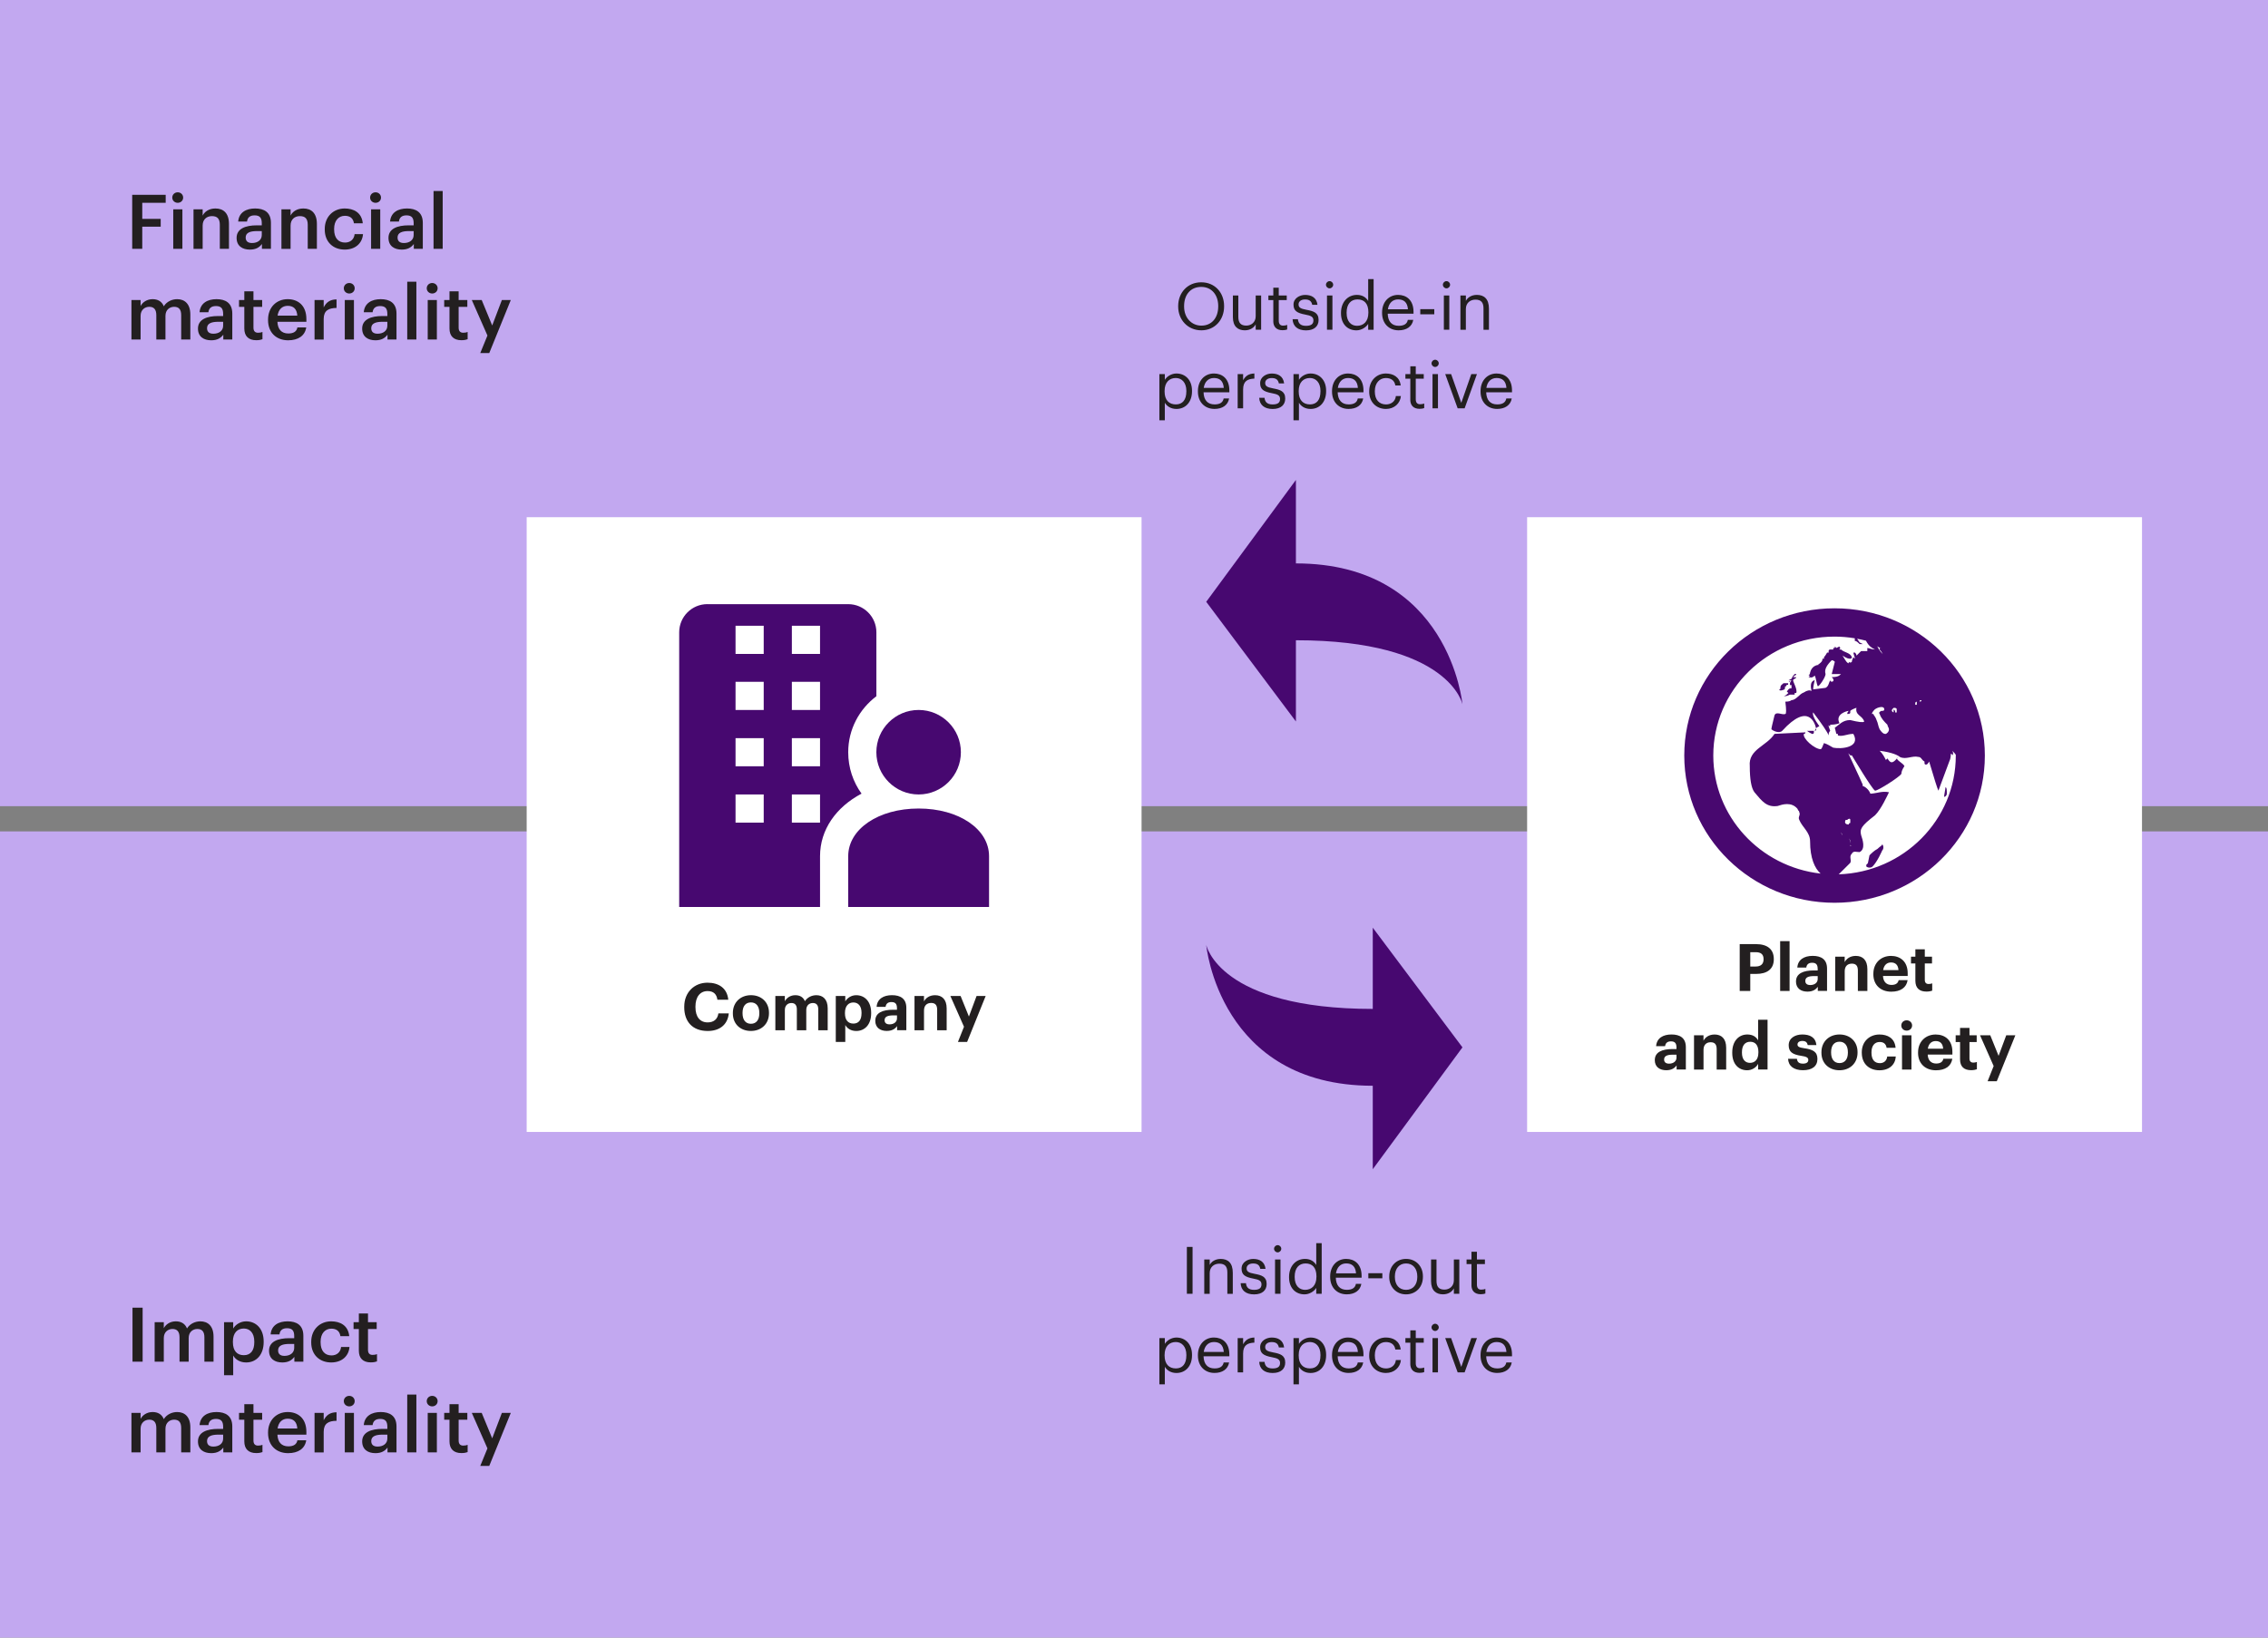 <svg xmlns="http://www.w3.org/2000/svg" id="Layer_1" data-name="Layer 1" viewBox="0 0 900 650"><rect x="0" y="0" width="900" height="650" fill="#808080" stroke="none"/><defs><style>.cls-1{fill:#fff}.cls-2{fill:#48086f}.cls-3{fill:#231f20}.cls-4{fill:#c2a8f0}.cls-5{fill:#470870}</style></defs><path d="M0 0h900v320H0zM0 330h900v320H0z" class="cls-4"/><path d="M209 205.29h244v244H209z" class="cls-1"/><g><path d="M271.53 399.75v-.21c0-5.64 3.95-9.49 9.23-9.49 4.47 0 7.8 2.18 8.24 6.76h-4.32c-.31-2.24-1.56-3.43-3.9-3.43-2.94 0-4.81 2.29-4.81 6.14v.21c0 3.85 1.77 6.08 4.84 6.08 2.31 0 3.93-1.17 4.26-3.56h4.13c-.47 4.6-3.77 6.97-8.35 6.97-6.08 0-9.33-3.74-9.33-9.46ZM290.82 402.27v-.21c0-4.26 3.09-7.05 7.18-7.05s7.15 2.73 7.15 6.97v.21c0 4.29-3.09 7.02-7.18 7.02s-7.15-2.7-7.15-6.94Zm10.5-.05v-.18c0-2.6-1.22-4.16-3.33-4.16s-3.33 1.51-3.33 4.11v.21c0 2.6 1.2 4.16 3.33 4.16s3.33-1.56 3.33-4.13ZM307.67 395.33h3.77v2.08c.68-1.27 2.13-2.39 4.16-2.39 1.79 0 3.15.75 3.8 2.37 1.09-1.64 2.86-2.37 4.58-2.37 2.52 0 4.47 1.59 4.47 5.2v8.71h-3.74v-8.29c0-1.74-.78-2.52-2.13-2.52-1.46 0-2.63.94-2.63 2.78v8.03h-3.74v-8.29c0-1.74-.81-2.52-2.13-2.52-1.46 0-2.63.94-2.63 2.78v8.03h-3.77v-13.6ZM331.66 395.33h3.77v2.13c.75-1.3 2.34-2.44 4.34-2.44 3.33 0 5.93 2.47 5.93 6.97v.21c0 4.5-2.55 7.02-5.93 7.02-2.11 0-3.64-1.04-4.34-2.37v6.71h-3.77v-18.23Zm10.22 6.89v-.21c0-2.76-1.35-4.11-3.25-4.11s-3.33 1.38-3.33 4.11v.21c0 2.73 1.3 4.06 3.35 4.06s3.22-1.4 3.22-4.06ZM347.34 405.16c0-3.17 2.91-4.37 7.07-4.37h1.53v-.55c0-1.61-.49-2.5-2.21-2.5-1.48 0-2.16.75-2.31 1.92h-3.56c.23-3.22 2.78-4.65 6.11-4.65s5.69 1.35 5.69 5.04v8.87h-3.67v-1.64c-.78 1.09-1.98 1.92-4.11 1.92-2.47 0-4.55-1.2-4.55-4.06Zm8.61-.99v-1.14h-1.46c-2.18 0-3.46.47-3.46 1.92 0 .99.6 1.64 1.98 1.64 1.66 0 2.94-.91 2.94-2.42ZM362.89 395.33h3.77v2.16c.68-1.35 2.16-2.47 4.42-2.47 2.68 0 4.58 1.61 4.58 5.25v8.66h-3.77v-8.11c0-1.85-.73-2.73-2.39-2.73s-2.83.99-2.83 2.99v7.85h-3.77v-13.6ZM382.54 407.55l-5.41-12.22h4.06l3.3 8.16 3.04-8.16h3.61l-7.36 18.23h-3.64l2.39-6.01Z" class="cls-3"/></g><path d="M364.53 320.92c-15.93 0-27.94 8.14-27.94 18.92v20.15h55.89v-20.15c0-10.78-12.01-18.92-27.94-18.92m-50.31-5.59h11.18v11.18h-11.18v-11.18Zm-22.35 0h11.18v11.18h-11.18v-11.18Zm22.35-22.35h11.18v11.18h-11.18v-11.18Zm-22.35 0h11.18v11.18h-11.18v-11.18Zm72.65-11.18c-9.26 0-16.77 7.51-16.77 16.77s7.51 16.77 16.77 16.77 16.77-7.51 16.77-16.77-7.51-16.77-16.77-16.77m-50.3-33.42h11.18v11.18h-11.18v-11.18Zm-22.35 0h11.18v11.18h-11.18v-11.18Zm22.35 22.24h11.18v11.18h-11.18v-11.18Zm-22.35 0h11.18v11.18h-11.18v-11.18Zm-11.18-30.83c-6.16 0-11.18 5.01-11.18 11.18v109.02h55.89v-20.15c0-10.55 6.38-19.5 16.47-24.83-3.31-4.59-5.29-10.22-5.29-16.44 0-9.11 4.43-17.13 11.18-22.22v-25.37c0-6.17-5.01-11.18-11.18-11.18H280.7Z" class="cls-5"/><path d="M606 205.29h244v244H606z" class="cls-1"/><g><path d="M690.37 374.74h6.42c4.52 0 7.1 2 7.1 5.93v.1c0 3.93-2.73 5.8-6.97 5.8h-2.37v6.76h-4.19v-18.59Zm6.31 8.89c2.05 0 3.15-.99 3.15-2.83v-.1c0-1.98-1.14-2.76-3.15-2.76h-2.13v5.69h2.13ZM706.41 373.57h3.74v19.76h-3.74v-19.76ZM712.7 389.56c0-3.17 2.91-4.37 7.07-4.37h1.53v-.55c0-1.61-.49-2.5-2.21-2.5-1.48 0-2.16.75-2.31 1.92h-3.56c.23-3.22 2.78-4.65 6.11-4.65s5.69 1.35 5.69 5.04v8.87h-3.67v-1.64c-.78 1.09-1.98 1.92-4.11 1.92-2.47 0-4.55-1.2-4.55-4.06Zm8.61-.99v-1.14h-1.46c-2.18 0-3.46.47-3.46 1.92 0 .99.6 1.64 1.98 1.64 1.66 0 2.94-.91 2.94-2.42ZM728.25 379.73h3.77v2.16c.68-1.35 2.16-2.47 4.42-2.47 2.68 0 4.58 1.61 4.58 5.25v8.66h-3.77v-8.11c0-1.85-.73-2.73-2.39-2.73s-2.83.99-2.83 2.99v7.85h-3.77v-13.6ZM743.4 386.7v-.21c0-4.29 3.04-7.07 6.99-7.07 3.51 0 6.63 2.05 6.63 6.92v1.04h-9.8c.1 2.26 1.33 3.56 3.38 3.56 1.74 0 2.6-.75 2.83-1.9h3.56c-.44 2.94-2.78 4.58-6.5 4.58-4.11 0-7.1-2.57-7.1-6.92Zm9.96-1.64c-.13-2.05-1.17-3.04-2.96-3.04-1.69 0-2.83 1.12-3.12 3.04h6.08ZM760.07 389.3v-6.89h-1.74v-2.68h1.74v-2.94h3.74v2.94h2.86v2.68h-2.86v6.55c0 1.09.55 1.61 1.51 1.61.57 0 .99-.08 1.43-.26v2.91c-.52.18-1.27.36-2.29.36-2.86 0-4.39-1.46-4.39-4.29ZM656.67 420.76c0-3.17 2.91-4.37 7.07-4.37h1.53v-.55c0-1.61-.49-2.5-2.21-2.5-1.48 0-2.16.75-2.31 1.92h-3.56c.23-3.22 2.78-4.65 6.11-4.65s5.69 1.35 5.69 5.04v8.87h-3.67v-1.64c-.78 1.09-1.98 1.92-4.11 1.92-2.47 0-4.55-1.2-4.55-4.06Zm8.61-.99v-1.14h-1.46c-2.18 0-3.46.47-3.46 1.92 0 .99.6 1.64 1.98 1.64 1.66 0 2.94-.91 2.94-2.42ZM672.22 410.93h3.77v2.16c.68-1.35 2.16-2.47 4.42-2.47 2.68 0 4.58 1.61 4.58 5.25v8.66h-3.77v-8.11c0-1.85-.73-2.73-2.39-2.73s-2.83.99-2.83 2.99v7.85h-3.77v-13.6ZM687.4 417.92v-.21c0-4.47 2.57-7.1 5.98-7.1 2.18 0 3.54.96 4.29 2.34v-8.19h3.74v19.76h-3.74v-2.26c-.7 1.38-2.37 2.55-4.37 2.55-3.3 0-5.9-2.37-5.9-6.89Zm10.38-.13v-.21c0-2.7-1.2-4.08-3.25-4.08s-3.28 1.43-3.28 4.13v.21c0 2.7 1.3 4.03 3.17 4.03 1.98 0 3.35-1.33 3.35-4.08ZM709.55 420.26h3.51c.16 1.22.75 1.92 2.39 1.92 1.46 0 2.13-.55 2.13-1.48s-.81-1.33-2.76-1.61c-3.61-.55-5.02-1.59-5.02-4.24 0-2.83 2.6-4.24 5.38-4.24 3.02 0 5.28 1.09 5.62 4.21h-3.46c-.21-1.12-.83-1.64-2.13-1.64-1.22 0-1.92.57-1.92 1.4s.65 1.2 2.63 1.48c3.41.49 5.28 1.35 5.28 4.26s-2.13 4.47-5.72 4.47-5.8-1.61-5.93-4.55ZM722.79 417.87v-.21c0-4.26 3.09-7.05 7.18-7.05s7.15 2.73 7.15 6.97v.21c0 4.29-3.09 7.02-7.18 7.02s-7.15-2.7-7.15-6.94Zm10.5-.05v-.18c0-2.6-1.22-4.16-3.33-4.16s-3.33 1.51-3.33 4.11v.21c0 2.6 1.2 4.16 3.33 4.16s3.33-1.56 3.33-4.13ZM738.8 417.9v-.21c0-4.39 3.15-7.07 7.02-7.07 3.15 0 6.06 1.38 6.4 5.28h-3.56c-.26-1.59-1.22-2.31-2.76-2.31-1.95 0-3.25 1.46-3.25 4.06v.21c0 2.73 1.22 4.13 3.33 4.13 1.51 0 2.73-.88 2.91-2.63h3.41c-.21 3.22-2.55 5.46-6.5 5.46s-6.99-2.47-6.99-6.92ZM754.48 407.03c0-1.17.94-2.05 2.13-2.05s2.16.88 2.16 2.05-.94 2.05-2.16 2.05-2.13-.88-2.13-2.05Zm.29 3.9h3.74v13.6h-3.74v-13.6ZM761.14 417.9v-.21c0-4.29 3.04-7.07 6.99-7.07 3.51 0 6.63 2.05 6.63 6.92v1.04h-9.8c.1 2.26 1.33 3.56 3.38 3.56 1.74 0 2.6-.75 2.83-1.9h3.56c-.44 2.94-2.78 4.58-6.5 4.58-4.11 0-7.1-2.57-7.1-6.92Zm9.95-1.64c-.13-2.05-1.17-3.04-2.96-3.04-1.69 0-2.83 1.12-3.12 3.04h6.08ZM777.8 420.5v-6.89h-1.74v-2.68h1.74v-2.94h3.74v2.94h2.86v2.68h-2.86v6.55c0 1.09.55 1.61 1.51 1.61.57 0 .99-.08 1.43-.26v2.91c-.52.18-1.27.36-2.29.36-2.86 0-4.39-1.46-4.39-4.29ZM791.14 423.15l-5.41-12.22h4.06l3.3 8.16 3.04-8.16h3.61l-7.36 18.23h-3.64l2.39-6.01Z" class="cls-3"/></g><g><path d="M467.53 121.7v-.21c0-5.28 3.69-9.44 9.15-9.44s9.07 4.16 9.07 9.39v.21c0 5.25-3.61 9.46-9.02 9.46s-9.2-4.21-9.2-9.41Zm15.89-.07v-.21c0-4.16-2.44-7.54-6.73-7.54s-6.81 3.17-6.81 7.59v.21c0 4.5 2.99 7.57 6.86 7.57 4.13 0 6.68-3.12 6.68-7.62ZM489.24 125.89v-8.61h2.16v8.5c0 2.39 1.01 3.46 3.15 3.46 1.92 0 3.74-1.27 3.74-3.72v-8.24h2.16v13.6h-2.16v-2.16c-.62 1.27-2.13 2.39-4.32 2.39-2.7 0-4.73-1.48-4.73-5.23ZM505.28 127.48v-8.37h-1.95v-1.82h1.95v-3.09h2.16v3.09h3.17v1.82h-3.17v8.16c0 1.33.6 1.98 1.69 1.98.68 0 1.2-.1 1.66-.29v1.82c-.44.16-.96.29-1.85.29-2.47 0-3.67-1.46-3.67-3.59ZM512.93 126.7h2.11c.16 1.61 1.01 2.63 3.2 2.63 2.05 0 2.96-.7 2.96-2.16s-1.07-1.9-3.17-2.29c-3.54-.65-4.73-1.64-4.73-4 0-2.52 2.47-3.82 4.6-3.82 2.44 0 4.55.99 4.91 3.93h-2.08c-.31-1.48-1.14-2.13-2.86-2.13-1.56 0-2.57.78-2.57 1.95s.68 1.72 3.17 2.16c2.81.52 4.78 1.14 4.78 4.03 0 2.47-1.69 4.13-4.99 4.13s-5.2-1.64-5.33-4.42ZM526.18 113.02c0-.78.65-1.43 1.43-1.43s1.43.65 1.43 1.43-.65 1.43-1.43 1.43-1.43-.65-1.43-1.43Zm.4 4.26h2.16v13.6h-2.16v-13.6ZM532.14 124.36v-.21c0-4.16 2.6-7.1 6.34-7.1 2.26 0 3.67 1.09 4.45 2.42v-8.68h2.16v20.1h-2.16v-2.34c-.78 1.33-2.68 2.57-4.65 2.57-3.56 0-6.14-2.52-6.14-6.76Zm10.87-.19v-.21c0-3.48-1.66-5.12-4.32-5.12s-4.32 1.9-4.32 5.2v.21c0 3.43 1.85 5.07 4.13 5.07 2.52 0 4.5-1.66 4.5-5.15ZM548.44 124.23v-.21c0-4.11 2.63-6.97 6.37-6.97 3.15 0 6.11 1.9 6.11 6.76v.7h-10.24c.1 3.09 1.59 4.81 4.37 4.81 2.11 0 3.33-.78 3.61-2.37h2.16c-.47 2.73-2.73 4.16-5.8 4.16-3.85 0-6.58-2.7-6.58-6.89Zm10.27-1.46c-.21-2.81-1.66-3.93-3.9-3.93s-3.69 1.51-4.06 3.93h7.96ZM563.6 122.72h5.56v2.03h-5.56v-2.03ZM572.57 113.02c0-.78.65-1.43 1.43-1.43s1.43.65 1.43 1.43-.65 1.43-1.43 1.43-1.43-.65-1.43-1.43Zm.39 4.26h2.16v13.6h-2.16v-13.6ZM579.54 117.28h2.16v2.16c.62-1.27 2.13-2.39 4.37-2.39 2.81 0 4.78 1.53 4.78 5.49v8.35h-2.16v-8.5c0-2.39-1.01-3.46-3.2-3.46-2 0-3.8 1.27-3.8 3.72v8.24h-2.16v-13.6ZM460.07 148.48h2.16v2.29c.78-1.33 2.63-2.52 4.6-2.52 3.56 0 6.19 2.6 6.19 6.84v.21c0 4.16-2.44 7.02-6.19 7.02-2.24 0-3.82-1.12-4.6-2.47v6.97h-2.16v-18.33Zm10.71 6.92v-.21c0-3.43-1.9-5.15-4.19-5.15-2.52 0-4.45 1.66-4.45 5.15v.21c0 3.48 1.82 5.12 4.47 5.12s4.16-1.82 4.16-5.12ZM475.36 155.43v-.21c0-4.11 2.63-6.97 6.37-6.97 3.15 0 6.11 1.9 6.11 6.76v.7H477.6c.1 3.09 1.59 4.81 4.37 4.81 2.11 0 3.33-.78 3.61-2.37h2.16c-.47 2.73-2.73 4.16-5.8 4.16-3.85 0-6.58-2.7-6.58-6.89Zm10.27-1.46c-.21-2.81-1.66-3.93-3.9-3.93s-3.69 1.51-4.06 3.93h7.96ZM491.14 148.48h2.16v2.44c.86-1.53 2.03-2.6 4.47-2.68v2.03c-2.73.13-4.47.99-4.47 4.34v7.46h-2.16v-13.6ZM499.69 157.9h2.11c.16 1.61 1.01 2.63 3.2 2.63 2.05 0 2.96-.7 2.96-2.16s-1.07-1.9-3.17-2.29c-3.54-.65-4.73-1.64-4.73-4 0-2.52 2.47-3.82 4.6-3.82 2.44 0 4.55.99 4.91 3.93h-2.08c-.31-1.48-1.14-2.13-2.86-2.13-1.56 0-2.57.78-2.57 1.95s.68 1.72 3.17 2.16c2.81.52 4.78 1.14 4.78 4.03 0 2.47-1.69 4.13-4.99 4.13s-5.2-1.64-5.33-4.42ZM513.29 148.48h2.16v2.29c.78-1.33 2.63-2.52 4.6-2.52 3.56 0 6.19 2.6 6.19 6.84v.21c0 4.16-2.44 7.02-6.19 7.02-2.24 0-3.82-1.12-4.6-2.47v6.97h-2.16v-18.33ZM524 155.4v-.21c0-3.43-1.9-5.15-4.19-5.15-2.52 0-4.45 1.66-4.45 5.15v.21c0 3.48 1.82 5.12 4.47 5.12s4.16-1.82 4.16-5.12ZM528.58 155.43v-.21c0-4.11 2.63-6.97 6.37-6.97 3.15 0 6.11 1.9 6.11 6.76v.7h-10.24c.1 3.09 1.59 4.81 4.37 4.81 2.11 0 3.33-.78 3.61-2.37h2.16c-.47 2.73-2.73 4.16-5.8 4.16-3.85 0-6.58-2.7-6.58-6.89Zm10.27-1.46c-.21-2.81-1.66-3.93-3.9-3.93s-3.69 1.51-4.06 3.93h7.96ZM543.34 155.43v-.21c0-4.16 2.96-6.97 6.6-6.97 2.83 0 5.49 1.3 5.9 4.76h-2.13c-.34-2.16-1.9-2.96-3.77-2.96-2.47 0-4.37 1.98-4.37 5.17v.21c0 3.33 1.82 5.1 4.45 5.1 1.92 0 3.67-1.12 3.9-3.33h2c-.29 2.94-2.65 5.12-5.93 5.12-3.8 0-6.66-2.68-6.66-6.89ZM559.65 158.68v-8.37h-1.95v-1.82h1.95v-3.09h2.16v3.09h3.17v1.82h-3.17v8.16c0 1.33.6 1.98 1.69 1.98.68 0 1.2-.1 1.66-.29v1.82c-.44.16-.96.29-1.85.29-2.47 0-3.67-1.46-3.67-3.59ZM568.07 144.22c0-.78.65-1.43 1.43-1.43s1.43.65 1.43 1.43-.65 1.43-1.43 1.43-1.43-.65-1.43-1.43Zm.39 4.26h2.16v13.6h-2.16v-13.6ZM573.5 148.48h2.34l4.03 11.41 3.98-11.41h2.24l-4.89 13.6h-2.76l-4.94-13.6ZM587.52 155.43v-.21c0-4.11 2.63-6.97 6.37-6.97 3.15 0 6.11 1.9 6.11 6.76v.7h-10.24c.1 3.09 1.59 4.81 4.37 4.81 2.11 0 3.33-.78 3.61-2.37h2.16c-.47 2.73-2.73 4.16-5.8 4.16-3.85 0-6.58-2.7-6.58-6.89Zm10.27-1.46c-.21-2.81-1.66-3.93-3.9-3.93s-3.69 1.51-4.06 3.93h7.96Z" class="cls-3"/></g><g><path d="M470.98 494.93h2.26v18.59h-2.26v-18.59ZM477.89 499.93h2.16v2.16c.62-1.27 2.13-2.39 4.37-2.39 2.81 0 4.78 1.53 4.78 5.49v8.35h-2.16v-8.5c0-2.39-1.01-3.46-3.2-3.46-2 0-3.8 1.27-3.8 3.72v8.24h-2.16v-13.6ZM492.32 509.34h2.11c.16 1.61 1.01 2.63 3.2 2.63 2.05 0 2.96-.7 2.96-2.16s-1.07-1.9-3.17-2.29c-3.54-.65-4.73-1.64-4.73-4 0-2.52 2.47-3.82 4.6-3.82 2.44 0 4.55.99 4.91 3.93h-2.08c-.31-1.48-1.14-2.13-2.86-2.13-1.56 0-2.57.78-2.57 1.95s.68 1.72 3.17 2.16c2.81.52 4.78 1.14 4.78 4.03 0 2.47-1.69 4.13-4.99 4.13s-5.2-1.64-5.33-4.42ZM505.58 495.66c0-.78.65-1.43 1.43-1.43s1.43.65 1.43 1.43-.65 1.43-1.43 1.43-1.43-.65-1.43-1.43Zm.39 4.27h2.16v13.6h-2.16v-13.6ZM511.53 507v-.21c0-4.16 2.6-7.1 6.34-7.1 2.26 0 3.67 1.09 4.45 2.42v-8.68h2.16v20.1h-2.16v-2.34c-.78 1.33-2.68 2.57-4.65 2.57-3.56 0-6.14-2.52-6.14-6.76Zm10.87-.18v-.21c0-3.48-1.66-5.12-4.32-5.12s-4.32 1.9-4.32 5.2v.21c0 3.43 1.85 5.07 4.13 5.07 2.52 0 4.5-1.66 4.5-5.15ZM527.84 506.87v-.21c0-4.11 2.63-6.97 6.37-6.97 3.15 0 6.11 1.9 6.11 6.76v.7h-10.24c.1 3.09 1.59 4.81 4.37 4.81 2.11 0 3.33-.78 3.61-2.37h2.16c-.47 2.73-2.73 4.16-5.8 4.16-3.85 0-6.58-2.7-6.58-6.89Zm10.27-1.46c-.21-2.81-1.66-3.93-3.9-3.93s-3.69 1.51-4.06 3.93h7.96ZM542.99 505.36h5.56v2.03h-5.56v-2.03ZM551.29 506.84v-.21c0-4.08 2.83-6.94 6.68-6.94s6.68 2.83 6.68 6.92v.21c0 4.11-2.83 6.94-6.71 6.94s-6.66-2.94-6.66-6.92Zm11.13 0v-.18c0-3.15-1.74-5.17-4.45-5.17s-4.45 2.03-4.45 5.15v.21c0 3.09 1.69 5.12 4.45 5.12s4.45-2.05 4.45-5.12ZM567.88 508.53v-8.61h2.16v8.5c0 2.39 1.01 3.46 3.15 3.46 1.92 0 3.74-1.27 3.74-3.72v-8.24h2.16v13.6h-2.16v-2.16c-.62 1.27-2.13 2.39-4.32 2.39-2.7 0-4.73-1.48-4.73-5.23ZM583.92 510.12v-8.37h-1.95v-1.82h1.95v-3.09h2.16v3.09h3.17v1.82h-3.17v8.16c0 1.33.6 1.98 1.69 1.98.68 0 1.2-.1 1.66-.29v1.82c-.44.16-.96.29-1.85.29-2.47 0-3.67-1.46-3.67-3.59ZM460.07 531.13h2.16v2.29c.78-1.33 2.63-2.52 4.6-2.52 3.56 0 6.19 2.6 6.19 6.84v.21c0 4.16-2.44 7.02-6.19 7.02-2.24 0-3.82-1.12-4.6-2.47v6.97h-2.16v-18.33Zm10.71 6.91v-.21c0-3.43-1.9-5.15-4.19-5.15-2.52 0-4.45 1.66-4.45 5.15v.21c0 3.48 1.82 5.12 4.47 5.12s4.16-1.82 4.16-5.12ZM475.36 538.07v-.21c0-4.11 2.63-6.97 6.37-6.97 3.15 0 6.11 1.9 6.11 6.76v.7H477.6c.1 3.09 1.59 4.81 4.37 4.81 2.11 0 3.33-.78 3.61-2.37h2.16c-.47 2.73-2.73 4.16-5.8 4.16-3.85 0-6.58-2.7-6.58-6.89Zm10.27-1.46c-.21-2.81-1.66-3.93-3.9-3.93s-3.69 1.51-4.06 3.93h7.96ZM491.14 531.13h2.16v2.44c.86-1.53 2.03-2.6 4.47-2.68v2.03c-2.73.13-4.47.99-4.47 4.34v7.46h-2.16v-13.6ZM499.69 540.54h2.11c.16 1.61 1.01 2.63 3.2 2.63 2.05 0 2.96-.7 2.96-2.16s-1.07-1.9-3.17-2.29c-3.54-.65-4.73-1.64-4.73-4 0-2.52 2.47-3.82 4.6-3.82 2.44 0 4.55.99 4.91 3.93h-2.08c-.31-1.48-1.14-2.13-2.86-2.13-1.56 0-2.57.78-2.57 1.95s.68 1.72 3.17 2.16c2.81.52 4.78 1.14 4.78 4.03 0 2.47-1.69 4.13-4.99 4.13s-5.2-1.64-5.33-4.42ZM513.29 531.13h2.16v2.29c.78-1.33 2.63-2.52 4.6-2.52 3.56 0 6.19 2.6 6.19 6.84v.21c0 4.16-2.44 7.02-6.19 7.02-2.24 0-3.82-1.12-4.6-2.47v6.97h-2.16v-18.33Zm10.71 6.91v-.21c0-3.43-1.9-5.15-4.19-5.15-2.52 0-4.45 1.66-4.45 5.15v.21c0 3.48 1.82 5.12 4.47 5.12s4.16-1.82 4.16-5.12ZM528.58 538.07v-.21c0-4.11 2.63-6.97 6.37-6.97 3.15 0 6.11 1.9 6.11 6.76v.7h-10.24c.1 3.09 1.59 4.81 4.37 4.81 2.11 0 3.33-.78 3.61-2.37h2.16c-.47 2.73-2.73 4.16-5.8 4.16-3.85 0-6.58-2.7-6.58-6.89Zm10.27-1.46c-.21-2.81-1.66-3.93-3.9-3.93s-3.69 1.51-4.06 3.93h7.96ZM543.34 538.07v-.21c0-4.16 2.96-6.97 6.6-6.97 2.83 0 5.49 1.3 5.9 4.76h-2.13c-.34-2.16-1.9-2.96-3.77-2.96-2.47 0-4.37 1.98-4.37 5.17v.21c0 3.33 1.82 5.1 4.45 5.1 1.92 0 3.67-1.12 3.9-3.33h2c-.29 2.94-2.65 5.12-5.93 5.12-3.8 0-6.66-2.68-6.66-6.89ZM559.65 541.32v-8.37h-1.95v-1.82h1.95v-3.09h2.16v3.09h3.17v1.82h-3.17v8.16c0 1.33.6 1.98 1.69 1.98.68 0 1.2-.1 1.66-.29v1.82c-.44.16-.96.29-1.85.29-2.47 0-3.67-1.46-3.67-3.59ZM568.07 526.86c0-.78.65-1.43 1.43-1.43s1.43.65 1.43 1.43-.65 1.43-1.43 1.43-1.43-.65-1.43-1.43Zm.39 4.27h2.16v13.6h-2.16v-13.6ZM573.5 531.13h2.34l4.03 11.42 3.98-11.42h2.24l-4.89 13.6h-2.76l-4.94-13.6ZM587.52 538.07v-.21c0-4.11 2.63-6.97 6.37-6.97 3.15 0 6.11 1.9 6.11 6.76v.7h-10.24c.1 3.09 1.59 4.81 4.37 4.81 2.11 0 3.33-.78 3.61-2.37h2.16c-.47 2.73-2.73 4.16-5.8 4.16-3.85 0-6.58-2.7-6.58-6.89Zm10.27-1.46c-.21-2.81-1.66-3.93-3.9-3.93s-3.69 1.51-4.06 3.93h7.96Z" class="cls-3"/></g><g><path d="m544.75 464.09 35.59-48.37-35.59-47.5v32.24c-61.01 0-66.09-25.42-66.09-25.42s5.08 55.92 66.09 55.92v33.12ZM514.25 190.5l-35.59 48.37 35.59 47.5v-32.24c61.01 0 66.09 25.42 66.09 25.42s-5.08-55.92-66.09-55.92v-33.12Z" class="cls-5"/></g><g><path d="M728 241.45c-32.94 0-59.64 26.16-59.64 58.44s26.7 58.44 59.64 58.44 59.64-26.16 59.64-58.44-26.7-58.44-59.64-58.44Zm48.11 58.44c0 25.52-20.66 46.3-46.46 47.15l4.59-4.56c.62-1.21-.61-2.43.62-3.65.61-1.22 1.84-.61 3.07-.61 2.45-1.21 1.23-4.87.62-6.7-.62-2.44 0-3.66 5.52-7.92 2.45-2.43 4.91-7.92 5.53-9.14-2.86-.57-4.66.44-7.38.58-.63-1.81-2.45-3.02-3.06-3.02v-.61c-1.7-3.95-3.93-8.42-5.72-12.45.23.29.52.58.81.87h.62s7.97 13.4 9.2 14.01c1.23 0 9.82-5.48 10.44-6.7q0-1.22 1.22-3.05c-.6-1.19-2.37-1.8-3.02-2.97-1.99 2.25-2.6 1.61-3.73-.07l-.61.61c-.62-1.22-1.23-2.44-2.46-3.65 4.91.6 7.36 1.82 7.97 2.43 2.45 1.22 4.91-.61 7.36 0 1.23 0 1.23 1.22 2.45 1.83v.61q0 .61.61.61t1.23-1.22q3.07 10.36 3.68 11.57l4.3-11.57c.61-1.22.61-2.44.61-3.05 0 0 .62 0 .62.61q.61-.61 0-1.82c.58.57 1.01 1.08 1.36 1.54v.33Zm-40.08-46.52v1.01c.64 0 1.28.64 1.92 1.27h1.29l-1.29-.64-1-1.48c1.19.22 2.36.48 3.51.78 1.2 2.3 2.4 2.91 3.6 3.5-1.23 0-2.45-.61-3.06-.61v1.22h-2.46q-1.23 1.21-1.84 1.82 0-.61-.61-1.21h-.62c0 .6.62 1.82.62 2.43l-.62-.61q-.61 1.22-.61 1.83-.62.61-1.23 0v.58c-.69-.1-.98-.58-2.45-3.03 1.84 1.22 2.45 1.22 3.07 1.22s.62-.61.62-.61c-.62-1.82-3.07-1.82-4.3-3.04h-.61s0-.61.61-.61q-.61 0-.61-.61l-1.23.61-.61-.61v.61h-.62v.61h-1.23s-.62 0-.62.61v.61h-.61s-.61 1.21-1.23 1.82v.61h-.61c0 .61 0 1.22-1.84 2.44h.62c-1.23 0-3.07.61-3.68 3.04q0 .61-.62 1.22h.62l-.62.61c.62 0 1.23.61 2.45-.61.62 1.22.62 3.04 1.23 4.26.62 0 3.07-3.65 3.07-4.87-.62-1.83.61-3.65 2.45-5.48q.62 0 1.23.61l-1.23 4.87h3.68c-.61.61-1.23 1.22-3.68 1.22 1.23 1.21.62 1.82 0 1.82 0 0-.61 0-.61-.61-.62 1.22-.62 2.44-1.84 3.05l-4.91.61q0-1.22.61-3.66c-2.45.61-1.23 4.27-1.23 4.27q-1.23-.61-3.07.6c-1.84.61-3.07 3.05-4.91 3.05q-.62.61-2.45.61.61 4.87 0 4.87c-1.23.6-3.68-1.22-4.3.6q-1.23 4.87-1.23 5.48c.62.61 3.07 1.83 4.3.61 10.44-11.45 13.01-2.89 13.43-.97.25-.34.55-.48 1.3-.85q-3.07-4.27-2.45-5.48 5.52 7.31 6.13 9.14c0-.61 0-1.22.62-1.83l-.62-1.82v-.61c0 .61.62.61.62.61v-.61c.61 0 2.45 0 3.68-.61-1.84-3.65 3.07-4.87 3.68-4.87 0 0-.62.61-.62 1.22.62 0 1.23 0 1.23-.61v-.61q.62-.61 2.45-1.22c-.61 3.04 2.45 3.04 3.07 5.48q-.62.61-5.53-.61c-3.07 0-4.29 1.83-6.13 3.04l.61 2.44h.61v.61c1.84.61 3.68-.61 6.14-.61 3.07 5.48-4.91 6.09-7.97 5.48-1.23-.61-1.84-1.22-3.68-1.83-.61 1.22-.61 1.83-1.23 2.44-2.45 0-7.36-4.26-6.75-6.09q.61 0 .61-.61l-12.27.61c-3.07 4.87-10.43 6.09-9.81 12.79q0 7.92 1.84 10.36c3.07 3.65 4.91 6.09 9.2 5.48 1.84-.61 5.53-1.83 7.98 1.22 0 .61.61.61.61 1.22.62 1.21-.61 1.82 0 3.04 1.23 3.04 4.3 4.87 4.3 8.53 0 6.74 1.87 10.77 4.18 12.81-23.97-2.69-42.59-22.64-42.59-46.87 0-26.06 21.54-47.19 48.11-47.19 2.74 0 5.42.24 8.03.67Zm24.6 25.16v1.21h-.61v-.6c0-.61.61-.61.61-.61Zm-9.2 3.04v1.22c-1.23-.61-.61-1.22 0-1.83.62 0 1.23 0 1.23.61v1.22h-.61v-.61l-.62-.61Zm-4.3-21.94c-1.06-1.05-1.67-2.1-2.21-3.16.39.41 1.15.73 1.59.73h-.61v.61q.61.61 1.23 1.82Zm.61 21.94c0 .61-.61.61-1.23.61q-1.23.61-.61 1.22c.61 1.82 1.84 3.04 3.07 4.26 0 .61.62 1.21.62 1.82 0 1.22-1.23 1.83-1.23 1.83-.62 0-1.23 0-2.46-1.83-.62-1.21-.62-2.43-1.23-3.65-.62-1.83-1.23-1.83-1.23-2.43h-.62s0-.61.62-1.22c.61-1.22 4.29-2.44 4.29-.61Zm14.12-3.66h.62c0 .61-.62.61-.62.61v-.61Zm-28.23 54.82q.61.61.61 1.22v1.22q0 .61.62.61h-.62v-.61c0-.61 0-1.83-.61-2.44Zm.61-6.08c-.61 0-.61.61-.61.61-1.23 0-1.84-.61-1.23-1.83h.61c.62-.61 1.23-.61 1.23 0v1.22Zm-3.65 3.71.59 1.16c-.39-.39-.53-.77-.59-1.16Z" class="cls-2"/><path d="M720.75 289.48s-.02-.14-.07-.36c-.16.21-.31.5-.55.97.62 0 .62-.61.62-.61ZM752.65 301.06s.03.04.05.07c.18-.2.37-.42.57-.68l-.62.61ZM712.78 267.53h-.62c-.27.28-.42.43-.56.63.6 0 1.18-.02 1.18-.63ZM711.54 268.16h.06-.06ZM709.68 270.67h.62v-.63c0 .63-.62.63-.62.63Z" class="cls-2"/><path d="M712.78 268.79h-1.24l.62-.63h-.56c-.18.25-.33.55-.68 1.26l-1.24.63h1.24c-.62.63-.62 1.25-.62 1.25v.63h.62v1.26c-1.24 0-1.24.63-1.86 1.26l.62.62c-1.24 1.26-1.86 1.26-1.86 1.26.62 0 1.24 0 2.48-.62h1.86v-.64h.62c.62-1.25-1.24-4.39-1.24-5.01s1.24-.63 1.24-1.26Z" class="cls-2"/><path d="M708.36 272.47q.61 0 .61-.64h.61v-.65h-1.84c-.61.65-1.23.65-1.23 1.94q0 .65-.61.65c.61.65 1.84 0 1.84 0 .61 0 .61-.65.61-1.3ZM772.01 312.51c0 .63-.55 3.15-.55 3.78.55 0 1.09-.63 1.09-1.26 0-1.26 0-2.53-.55-2.53ZM745.01 336.96c-1.26.63-2.53 1.89-3.15 2.53l-.64 3.15-.63.63v.63c.63.63 1.89.63 2.52 0 1.89-1.89 3.78-6.3 3.78-6.3.64-.63.64-1.89 0-2.52 0 .63-.63.63-1.89 1.89ZM719.79 290.7v-.6h-2.72c.69.6 2.05 1.22 2.05 1.22q.68 0 .68-.61Z" class="cls-2"/></g><g><path d="M52.46 77.32h13.29v3.18h-9.3v6.39h7.32v3.09h-7.32v8.79h-3.99V77.32ZM68.36 78.43c0-1.2.96-2.1 2.16-2.1s2.16.9 2.16 2.1-.96 2.07-2.16 2.07-2.16-.9-2.16-2.07Zm.39 4.65h3.63v15.69h-3.63V83.08ZM76.79 83.08h3.63v2.49c.75-1.53 2.49-2.82 5.07-2.82 3.15 0 5.37 1.83 5.37 6.15v9.87h-3.63v-9.54c0-2.37-.96-3.45-3.12-3.45-2.04 0-3.69 1.26-3.69 3.75v9.24h-3.63V83.08ZM93.89 94.42c0-3.66 3.54-4.98 8.04-4.98h1.95v-.81c0-2.1-.72-3.15-2.85-3.15-1.89 0-2.82.9-3 2.46h-3.51c.3-3.66 3.21-5.19 6.72-5.19s6.27 1.44 6.27 5.73v10.29h-3.57v-1.92c-1.02 1.35-2.4 2.22-4.8 2.22-2.88 0-5.25-1.38-5.25-4.65Zm9.99-1.14v-1.56h-1.86c-2.76 0-4.53.63-4.53 2.55 0 1.32.72 2.19 2.52 2.19 2.22 0 3.87-1.17 3.87-3.18ZM111.68 83.08h3.63v2.49c.75-1.53 2.49-2.82 5.07-2.82 3.15 0 5.37 1.83 5.37 6.15v9.87h-3.63v-9.54c0-2.37-.96-3.45-3.12-3.45-2.04 0-3.69 1.26-3.69 3.75v9.24h-3.63V83.08ZM128.87 91.12v-.24c0-4.98 3.54-8.13 7.92-8.13 3.48 0 6.75 1.56 7.17 5.88h-3.51c-.3-2.1-1.68-2.97-3.6-2.97-2.49 0-4.26 1.92-4.26 5.16v.24c0 3.42 1.68 5.22 4.35 5.22 1.92 0 3.57-1.14 3.78-3.36h3.33c-.27 3.6-3 6.15-7.26 6.15-4.5 0-7.92-2.94-7.92-7.95ZM146.87 78.43c0-1.2.96-2.1 2.16-2.1s2.16.9 2.16 2.1-.96 2.07-2.16 2.07-2.16-.9-2.16-2.07Zm.39 4.65h3.63v15.69h-3.63V83.08ZM154.16 94.42c0-3.66 3.54-4.98 8.04-4.98h1.95v-.81c0-2.1-.72-3.15-2.85-3.15-1.89 0-2.82.9-3 2.46h-3.51c.3-3.66 3.21-5.19 6.72-5.19s6.27 1.44 6.27 5.73v10.29h-3.57v-1.92c-1.02 1.35-2.4 2.22-4.8 2.22-2.88 0-5.25-1.38-5.25-4.65Zm9.99-1.14v-1.56h-1.86c-2.76 0-4.53.63-4.53 2.55 0 1.32.72 2.19 2.52 2.19 2.22 0 3.87-1.17 3.87-3.18ZM172.04 75.82h3.63v22.95h-3.63V75.82ZM52.16 119.08h3.63v2.4c.75-1.47 2.46-2.73 4.77-2.73 2.04 0 3.66.87 4.44 2.82 1.2-1.95 3.36-2.82 5.31-2.82 2.88 0 5.22 1.77 5.22 6.09v9.93H71.9v-9.69c0-2.31-.99-3.3-2.79-3.3s-3.45 1.2-3.45 3.6v9.39h-3.63v-9.69c0-2.31-1.02-3.3-2.79-3.3s-3.45 1.2-3.45 3.6v9.39h-3.63v-15.69ZM78.56 130.42c0-3.66 3.54-4.98 8.04-4.98h1.95v-.81c0-2.1-.72-3.15-2.85-3.15-1.89 0-2.82.9-3 2.46h-3.51c.3-3.66 3.21-5.19 6.72-5.19s6.27 1.44 6.27 5.73v10.29h-3.57v-1.92c-1.02 1.35-2.4 2.22-4.8 2.22-2.88 0-5.25-1.38-5.25-4.65Zm9.99-1.14v-1.56h-1.86c-2.76 0-4.53.63-4.53 2.55 0 1.32.72 2.19 2.52 2.19 2.22 0 3.87-1.17 3.87-3.18ZM96.95 130.39v-8.58h-2.1v-2.73h2.1v-3.45h3.63v3.45h3.45v2.73h-3.45v8.25c0 1.38.66 2.01 1.8 2.01.72 0 1.26-.09 1.77-.3v2.88c-.57.21-1.35.39-2.46.39-3.12 0-4.74-1.68-4.74-4.65ZM106.37 127.09v-.24c0-4.86 3.33-8.1 7.8-8.1 3.9 0 7.41 2.31 7.41 7.92v1.05h-11.49c.12 2.97 1.62 4.65 4.32 4.65 2.19 0 3.33-.87 3.6-2.4h3.51c-.51 3.3-3.18 5.1-7.2 5.1-4.62 0-7.95-3.03-7.95-7.98Zm11.61-1.8c-.18-2.7-1.56-3.9-3.81-3.9s-3.66 1.47-4.02 3.9h7.83ZM124.82 119.08h3.63v2.94c.99-1.98 2.46-3.15 5.1-3.18v3.39c-3.18.03-5.1 1.05-5.1 4.38v8.16h-3.63v-15.69ZM136.43 114.43c0-1.2.96-2.1 2.16-2.1s2.16.9 2.16 2.1-.96 2.07-2.16 2.07-2.16-.9-2.16-2.07Zm.39 4.65h3.63v15.69h-3.63v-15.69ZM143.72 130.42c0-3.66 3.54-4.98 8.04-4.98h1.95v-.81c0-2.1-.72-3.15-2.85-3.15-1.89 0-2.82.9-3 2.46h-3.51c.3-3.66 3.21-5.19 6.72-5.19s6.27 1.44 6.27 5.73v10.29h-3.57v-1.92c-1.02 1.35-2.4 2.22-4.8 2.22-2.88 0-5.25-1.38-5.25-4.65Zm9.99-1.14v-1.56h-1.86c-2.76 0-4.53.63-4.53 2.55 0 1.32.72 2.19 2.52 2.19 2.22 0 3.87-1.17 3.87-3.18ZM161.6 111.82h3.63v22.95h-3.63v-22.95ZM169.34 114.43c0-1.2.96-2.1 2.16-2.1s2.16.9 2.16 2.1-.96 2.07-2.16 2.07-2.16-.9-2.16-2.07Zm.39 4.65h3.63v15.69h-3.63v-15.69ZM178.37 130.39v-8.58h-2.1v-2.73h2.1v-3.45H182v3.45h3.45v2.73H182v8.25c0 1.38.66 2.01 1.8 2.01.72 0 1.26-.09 1.77-.3v2.88c-.57.21-1.35.39-2.46.39-3.12 0-4.74-1.68-4.74-4.65ZM193.43 133.18l-6.21-14.1h3.93l4.17 10.11 3.84-10.11h3.54l-8.55 21.06h-3.57l2.85-6.96Z" class="cls-3"/></g><g><path d="M52.58 519.04h4.02v21.45h-4.02v-21.45ZM61.37 524.8H65v2.4c.75-1.47 2.46-2.73 4.77-2.73 2.04 0 3.66.87 4.44 2.82 1.2-1.95 3.36-2.82 5.31-2.82 2.88 0 5.22 1.77 5.22 6.09v9.93h-3.63v-9.69c0-2.31-.99-3.3-2.79-3.3s-3.45 1.2-3.45 3.6v9.39h-3.63v-9.69c0-2.31-1.02-3.3-2.79-3.3S65 528.7 65 531.1v9.39h-3.63V524.8ZM88.91 524.8h3.63v2.52c.87-1.5 2.82-2.85 5.13-2.85 3.93 0 6.96 2.91 6.96 7.98v.24c0 5.04-2.91 8.1-6.96 8.1-2.49 0-4.29-1.23-5.13-2.76v7.83h-3.63V524.8Zm12 7.95v-.24c0-3.48-1.8-5.19-4.17-5.19-2.52 0-4.32 1.71-4.32 5.19v.24c0 3.51 1.71 5.16 4.35 5.16s4.14-1.8 4.14-5.16ZM106.76 536.14c0-3.66 3.54-4.98 8.04-4.98h1.95v-.81c0-2.1-.72-3.15-2.85-3.15-1.89 0-2.82.9-3 2.46h-3.51c.3-3.66 3.21-5.19 6.72-5.19s6.27 1.44 6.27 5.73v10.29h-3.57v-1.92c-1.02 1.35-2.4 2.22-4.8 2.22-2.88 0-5.25-1.38-5.25-4.65Zm9.99-1.14v-1.56h-1.86c-2.76 0-4.53.63-4.53 2.55 0 1.32.72 2.19 2.52 2.19 2.22 0 3.87-1.17 3.87-3.18ZM123.5 532.84v-.24c0-4.98 3.54-8.13 7.92-8.13 3.48 0 6.75 1.56 7.17 5.88h-3.51c-.3-2.1-1.68-2.97-3.6-2.97-2.49 0-4.26 1.92-4.26 5.16v.24c0 3.42 1.68 5.22 4.35 5.22 1.92 0 3.57-1.14 3.78-3.36h3.33c-.27 3.6-3 6.15-7.26 6.15-4.5 0-7.92-2.94-7.92-7.95ZM142.4 536.11v-8.58h-2.1v-2.73h2.1v-3.45h3.63v3.45h3.45v2.73h-3.45v8.25c0 1.38.66 2.01 1.8 2.01.72 0 1.26-.09 1.77-.3v2.88c-.57.21-1.35.39-2.46.39-3.12 0-4.74-1.68-4.74-4.65ZM52.16 560.8h3.63v2.4c.75-1.47 2.46-2.73 4.77-2.73 2.04 0 3.66.87 4.44 2.82 1.2-1.95 3.36-2.82 5.31-2.82 2.88 0 5.22 1.77 5.22 6.09v9.93H71.9v-9.69c0-2.31-.99-3.3-2.79-3.3s-3.45 1.2-3.45 3.6v9.39h-3.63v-9.69c0-2.31-1.02-3.3-2.79-3.3s-3.45 1.2-3.45 3.6v9.39h-3.63V560.8ZM78.56 572.14c0-3.66 3.54-4.98 8.04-4.98h1.95v-.81c0-2.1-.72-3.15-2.85-3.15-1.89 0-2.82.9-3 2.46h-3.51c.3-3.66 3.21-5.19 6.72-5.19s6.27 1.44 6.27 5.73v10.29h-3.57v-1.92c-1.02 1.35-2.4 2.22-4.8 2.22-2.88 0-5.25-1.38-5.25-4.65Zm9.99-1.14v-1.56h-1.86c-2.76 0-4.53.63-4.53 2.55 0 1.32.72 2.19 2.52 2.19 2.22 0 3.87-1.17 3.87-3.18ZM96.95 572.11v-8.58h-2.1v-2.73h2.1v-3.45h3.63v3.45h3.45v2.73h-3.45v8.25c0 1.38.66 2.01 1.8 2.01.72 0 1.26-.09 1.77-.3v2.88c-.57.21-1.35.39-2.46.39-3.12 0-4.74-1.68-4.74-4.65ZM106.37 568.81v-.24c0-4.86 3.33-8.1 7.8-8.1 3.9 0 7.41 2.31 7.41 7.92v1.05h-11.49c.12 2.97 1.62 4.65 4.32 4.65 2.19 0 3.33-.87 3.6-2.4h3.51c-.51 3.3-3.18 5.1-7.2 5.1-4.62 0-7.95-3.03-7.95-7.98Zm11.61-1.8c-.18-2.7-1.56-3.9-3.81-3.9s-3.66 1.47-4.02 3.9h7.83ZM124.82 560.8h3.63v2.94c.99-1.98 2.46-3.15 5.1-3.18v3.39c-3.18.03-5.1 1.05-5.1 4.38v8.16h-3.63V560.8ZM136.43 556.15c0-1.2.96-2.1 2.16-2.1s2.16.9 2.16 2.1-.96 2.07-2.16 2.07-2.16-.9-2.16-2.07Zm.39 4.65h3.63v15.69h-3.63V560.8ZM143.72 572.14c0-3.66 3.54-4.98 8.04-4.98h1.95v-.81c0-2.1-.72-3.15-2.85-3.15-1.89 0-2.82.9-3 2.46h-3.51c.3-3.66 3.21-5.19 6.72-5.19s6.27 1.44 6.27 5.73v10.29h-3.57v-1.92c-1.02 1.35-2.4 2.22-4.8 2.22-2.88 0-5.25-1.38-5.25-4.65Zm9.99-1.14v-1.56h-1.86c-2.76 0-4.53.63-4.53 2.55 0 1.32.72 2.19 2.52 2.19 2.22 0 3.87-1.17 3.87-3.18ZM161.6 553.54h3.63v22.95h-3.63v-22.95ZM169.34 556.15c0-1.2.96-2.1 2.16-2.1s2.16.9 2.16 2.1-.96 2.07-2.16 2.07-2.16-.9-2.16-2.07Zm.39 4.65h3.63v15.69h-3.63V560.8ZM178.37 572.11v-8.58h-2.1v-2.73h2.1v-3.45H182v3.45h3.45v2.73H182v8.25c0 1.38.66 2.01 1.8 2.01.72 0 1.26-.09 1.77-.3v2.88c-.57.21-1.35.39-2.46.39-3.12 0-4.74-1.68-4.74-4.65ZM193.43 574.9l-6.21-14.1h3.93l4.17 10.11 3.84-10.11h3.54l-8.55 21.06h-3.57l2.85-6.96Z" class="cls-3"/></g></svg>